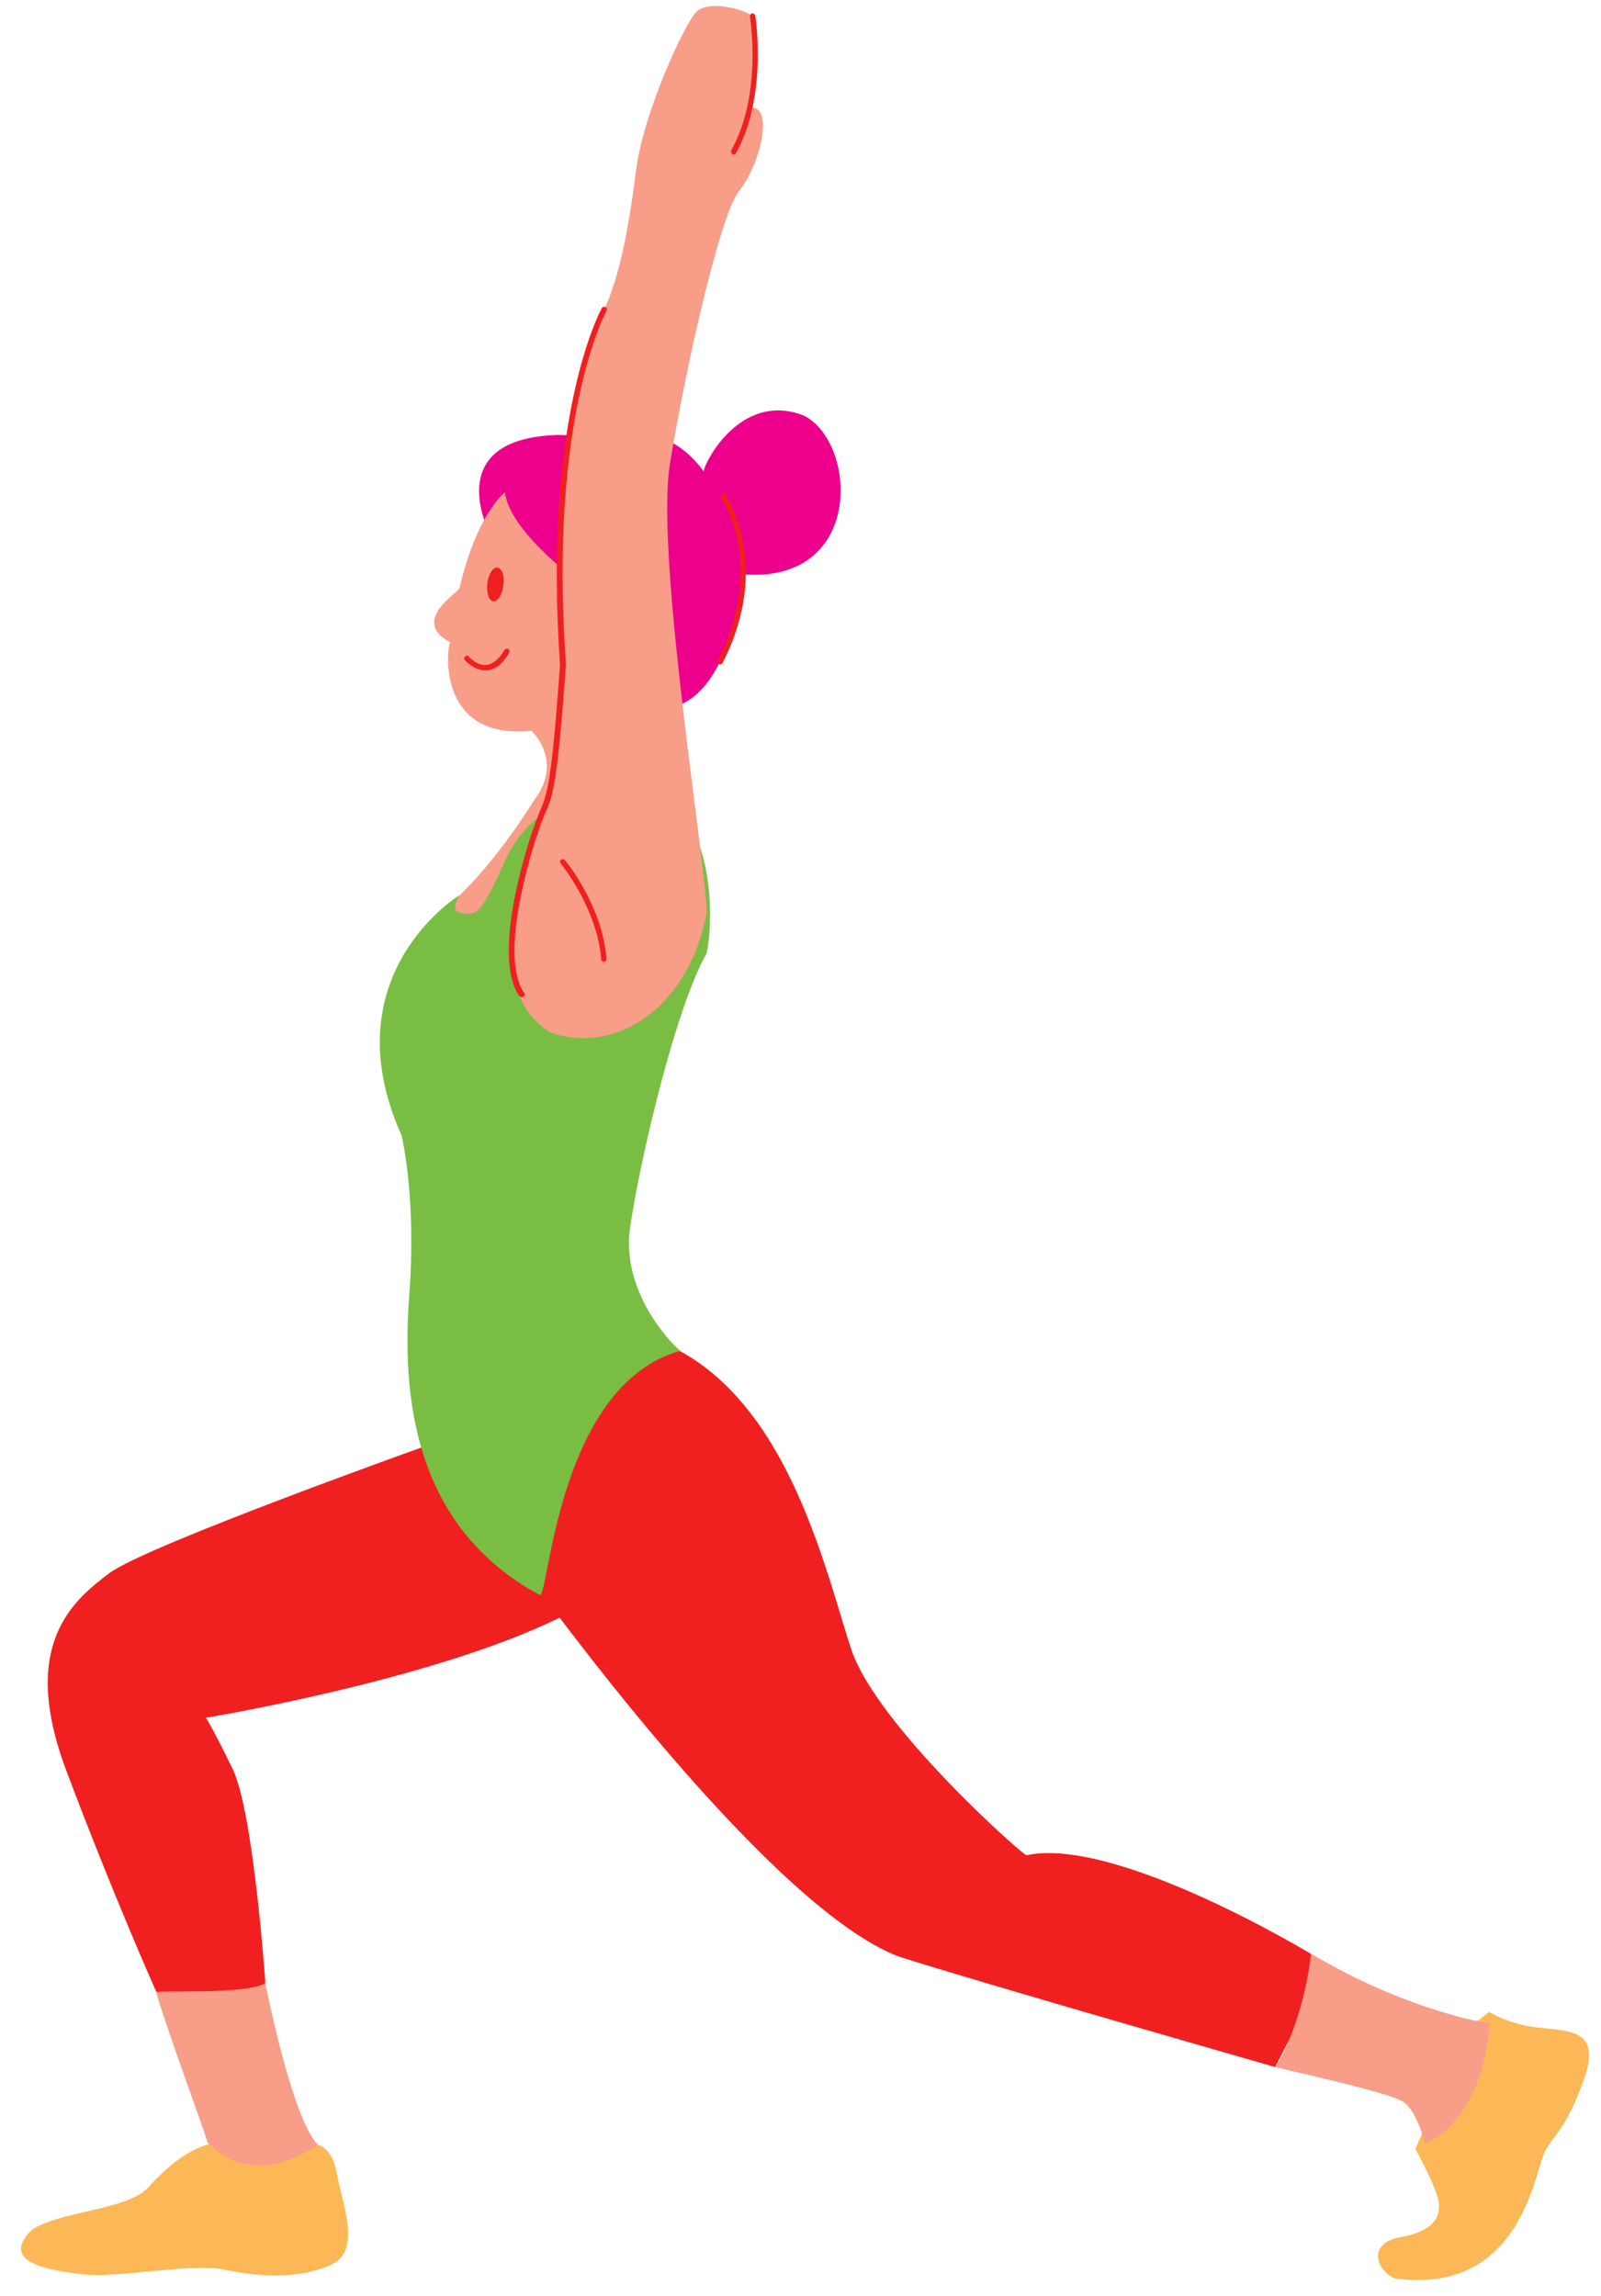 <?xml version="1.0" encoding="UTF-8" standalone="no"?><svg xmlns="http://www.w3.org/2000/svg" xmlns:xlink="http://www.w3.org/1999/xlink" fill="#000000" height="429.2" preserveAspectRatio="xMidYMid meet" version="1" viewBox="110.9 55.7 299.3 429.2" width="299.3" zoomAndPan="magnify"><g><g><g id="change1_5"><path d="M191.6,325.6c0,0-53.4,19-60.3,24.2c-6.9,5.2-16.8,13.5-8,36.9c8.8,23.4,16.8,41.3,16.8,41.3l13.5,7.4 l6.9-9.1c0,0-2.2-31.9-6.1-39.9c-3.9-8-5-9.6-5-9.6s42.1-6.9,66.1-18.7c0-0.3,39.7,54.2,63.3,63.3c14.6,4.7,70.5,20.7,70.5,20.7 s8-16,8.5-15.1c0.6,0.8-1.9-6.1-1.9-6.1s-36.3-22-53.1-18.4c0,0.6-28.1-24.2-32.8-38.6c-4.7-14.3-11.3-44.3-31.9-55.6 c-20.7-11.3-38.3,4.1-38.3,4.1L191.6,325.6z" fill="#f02020"/></g><g id="change2_1"><path d="M202.6,155.7c0,0-9.9-18.2,12.9-18.7c4.4,0.6,18.4-5.2,27,6.9c-0.6-0.3,6.3-15.4,18.7-10.5 c9.9,5,11.3,31.1-11,29.7c0,0-2.8,23.1-14,24.8c-11.3,1.7-12.9-5.8-12.9-5.8l-3.9-13.8l-11.6-6.9L202.6,155.7z" fill="#ec008c"/></g><g id="change3_2"><path d="M384.3,435.7l5-3.9c0,0,3.9,2.5,9.9,3c6.1,0.6,11,0.8,7.7,9.9c-3.3,9.1-5.2,9.6-7.2,13.2 c-1.9,3.6-4.4,27-28.1,23.7c-3.6-1.7-5-6.6,1.1-7.7c6.1-1.1,7.4-3.6,7.2-6.3c-0.3-2.8-4.4-10.2-4.4-10.2l4.1-9.4L384.3,435.7z" fill="#fcb856"/></g><g id="change3_1"><path d="M167.3,456.1l3,0.5c0,0,2.8,0.6,3.6,5.5c0.8,5,4.7,14-0.8,16.8c-5.5,2.8-13.8,2.5-20.1,1.1 c-6.3-1.4-20.1,1.7-27,0.8c-6.9-0.8-15.1-2.5-9.1-8.3c5.5-3.6,17.9-3.6,21.8-8c3.9-4.4,9.1-8.3,13.5-8.3 C156.6,456.4,167.3,456.1,167.3,456.1z" fill="#fcb856"/></g><g id="change4_1"><path d="M205.3,147.7c0,0-5.2,3.9-8.5,17.9c0,0.8-9.4,6.1-1.7,10.2c-0.6,0-3,18.4,15.1,16.5 c0.8,0.6,5.8,6.1,0.6,12.9c-3.6,5.8-8.8,12.9-14,17.9c-5.2,5-1.7,8.3-1.7,8.3l8,4.1l11.3-11l6.9-12.7c0,0,6.3-33.6,5.2-33.6 c-1.1,0-7.7-12.4-7.7-12.4l-2.5-3.6C216.3,162.3,205.9,154,205.3,147.7z" fill="#f79d88"/></g><g id="change5_1"><path d="M214.4,206.6c0,0-6.1,2.8-9.4,10.7c-4.4,9.9-5.2,9.4-7.7,9.1c-2.5-0.3-0.8-2.5-0.6-3.3 c0,0-24.2,14.9-10.7,44.9c0,0.3,2.8,11.3,1.4,30c-1.4,18.7,0.8,43.2,24.5,55.9c1.7-1.1,3.6-39.4,26.2-45.7 c-0.3,0-11.3-10.2-9.4-23.1c1.9-12.9,8.5-41,14.3-51.2C244.7,226.7,245.3,191.5,214.4,206.6z" fill="#79be43"/></g><g id="change4_2"><path d="M251,75.8c0,0,2.5-15.7,0.6-17.1c-1.9-1.4-8.3-3-10.5-0.8c-2.2,2.2-9.9,18.7-11.3,29.7 c-1.4,11-3.3,21.5-6.9,27.8c-3.6,6.3-6.6,22.9-7.2,36.1c-0.6,13.2,2.8,38-0.8,49.3c-1.6,5.2-17.6,37.7-1.1,47.9 c11.3,4.1,25.6-3.6,29.2-22.3c0.3-6.3-9.6-66.1-6.9-83.7c2.8-17.6,9.4-46.8,12.9-51.2C252.7,87.1,256,75.3,251,75.8z" fill="#f79d88"/></g><g id="change4_3"><path d="M356,420.9c0,0-1.1,11.8-6.6,21.2c0.6,0.3,21.5,4.7,24,6.6c2.5,1.9,3.9,7.7,3.9,7.7s10.7-3.6,12.1-22.6 C388.7,434.1,373,431.1,356,420.9z" fill="#f79d88"/></g><g id="change4_4"><path d="M160.5,426.4c0,0,5,25.6,9.9,30.3c0-0.5-11.3,9.1-20.7-0.5c-0.3-1.4-8.3-23.1-9.6-28.1 C140.9,427.7,156.9,428.6,160.5,426.4z" fill="#f79d88"/></g><g id="change1_6"><path d="M248,84.6c-0.1,0-0.2,0-0.2-0.1c-0.2-0.1-0.3-0.4-0.2-0.7c5.9-10.5,3.5-24.9,3.5-25 c0-0.3,0.1-0.5,0.4-0.6c0.3,0,0.5,0.1,0.6,0.4c0,0.1,2.4,14.9-3.6,25.7C248.4,84.5,248.2,84.6,248,84.6z" fill="#f02020"/></g><g id="change1_1"><path d="M205,165.1c-0.2,1.7-1,3.1-1.9,3c-0.8-0.1-1.3-1.6-1.1-3.3c0.2-1.7,1-3.1,1.9-3 C204.7,161.9,205.3,163.4,205,165.1z" fill="#f02020"/></g><g id="change1_7"><path d="M201.6,181c-2.1,0-3.7-1.8-3.8-1.9c-0.2-0.2-0.2-0.5,0.1-0.7c0.2-0.2,0.5-0.2,0.7,0.1 c0,0,1.5,1.7,3.2,1.5c1.2-0.1,2.4-1.1,3.4-2.8c0.1-0.2,0.4-0.3,0.7-0.2c0.2,0.1,0.3,0.4,0.2,0.7c-1.2,2.1-2.6,3.2-4.2,3.3 C201.8,181,201.7,181,201.6,181z" fill="#f02020"/></g><g id="change1_2"><path d="M245.5,179.9c-0.1,0-0.2,0-0.2-0.1c-0.2-0.1-0.3-0.4-0.2-0.7c9.1-17.9,0.7-30.2,0.6-30.3 c-0.2-0.2-0.1-0.5,0.1-0.7c0.2-0.2,0.5-0.1,0.7,0.1c0.1,0.1,8.9,12.9-0.5,31.4C245.9,179.8,245.7,179.9,245.5,179.9z" fill="#f02020"/></g><g id="change1_3"><path d="M208.4,242.1c-0.2,0-0.3-0.1-0.4-0.2c-4.9-6.8,0.5-25.7,3-32.4c0.3-0.8,0.6-1.5,0.8-2.1 c1.4-3.2,2.2-5.1,3.8-27.5c-3.3-46.6,7.7-66.4,7.8-66.6c0.1-0.2,0.4-0.3,0.7-0.2c0.2,0.1,0.3,0.4,0.2,0.7 c-0.1,0.2-10.9,19.7-7.6,66.1c-1.6,22.7-2.5,24.7-3.9,27.9c-0.3,0.6-0.5,1.2-0.8,2c-2.4,6.6-7.7,25.1-3.1,31.5 c0.2,0.2,0.1,0.5-0.1,0.7C208.6,242.1,208.5,242.1,208.4,242.1z" fill="#f02020"/></g><g id="change1_4"><path d="M223.8,235.5c-0.3,0-0.5-0.2-0.5-0.5c-0.8-9.6-7.5-17.8-7.6-17.9c-0.2-0.2-0.1-0.5,0.1-0.7 c0.2-0.2,0.5-0.1,0.7,0.1c0.3,0.3,7,8.5,7.8,18.5C224.3,235.2,224.1,235.5,223.8,235.5C223.8,235.5,223.8,235.5,223.8,235.5z" fill="#f02020"/></g></g></g></svg>